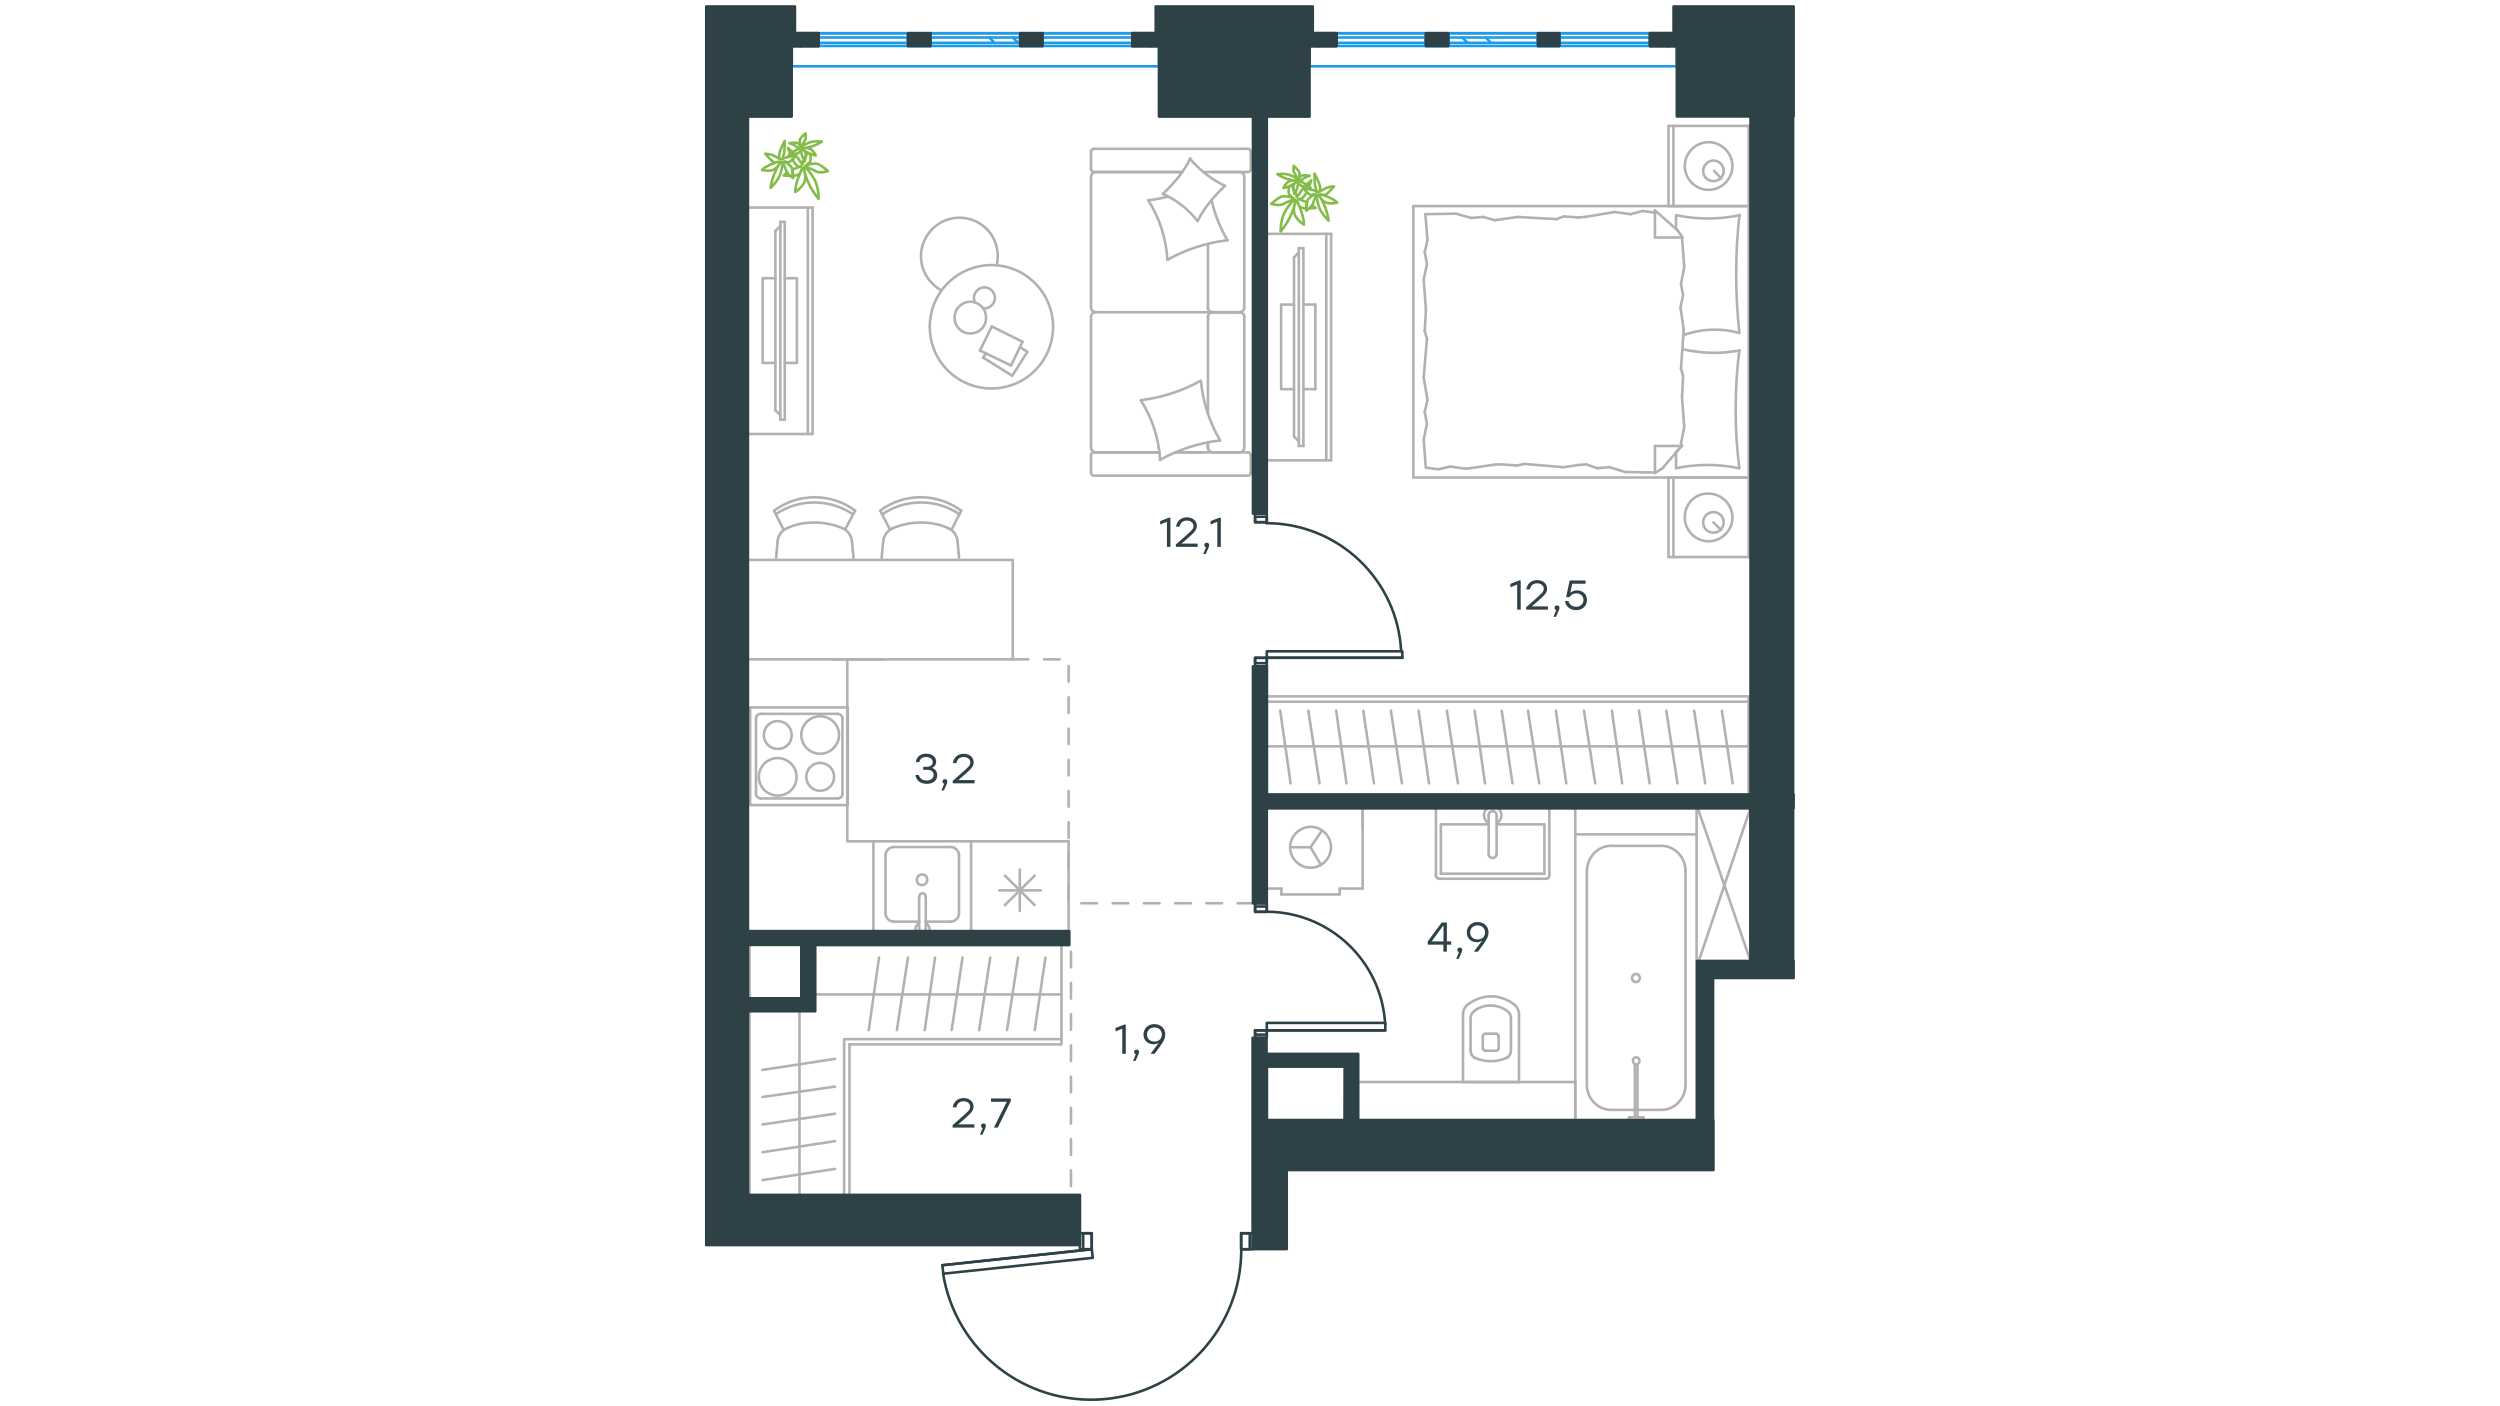 <?xml version="1.0" encoding="utf-8"?>
<!-- Generator: Adobe Illustrator 25.2.0, SVG Export Plug-In . SVG Version: 6.00 Build 0)  -->
<svg version="1.1" id="Слой_1" xmlns="http://www.w3.org/2000/svg" xmlns:xlink="http://www.w3.org/1999/xlink" x="0px" y="0px"
	 viewBox="0 0 1920 1080" style="enable-background:new 0 0 1920 1080;" xml:space="preserve">
<style type="text/css">
	.st0{fill:none;stroke:#B2B1B0;stroke-width:2;stroke-linecap:round;stroke-linejoin:round;stroke-miterlimit:22.926;}
	
		.st1{fill:none;stroke:#B2B1B0;stroke-width:2;stroke-linecap:round;stroke-linejoin:round;stroke-miterlimit:22.926;stroke-dasharray:12;}
	.st2{fill:none;stroke:#1D9CEB;stroke-width:2;stroke-linecap:round;stroke-linejoin:round;stroke-miterlimit:22.926;}
	.st3{fill:#2D4146;stroke:#2D4146;stroke-width:2;stroke-linecap:round;stroke-linejoin:round;stroke-miterlimit:10;}
	
		.st4{fill-rule:evenodd;clip-rule:evenodd;fill:#2D4146;stroke:#2D4146;stroke-width:2;stroke-linecap:round;stroke-linejoin:round;stroke-miterlimit:10;}
	.st5{fill:none;stroke:#2D4146;stroke-width:2;stroke-linecap:round;stroke-linejoin:round;stroke-miterlimit:22.926;}
	.st6{fill:none;stroke:#84BC4A;stroke-width:2;stroke-linecap:round;stroke-linejoin:round;stroke-miterlimit:22.926;}
	.st7{fill:#2D4146;}
</style>
<g>
	<line class="st0" x1="927.7" y1="317.1" x2="927.7" y2="243.2"/>
	<line class="st0" x1="837.9" y1="116.5" x2="837.9" y2="129.9"/>
	<line class="st0" x1="837.9" y1="135.9" x2="837.9" y2="236.3"/>
	<line class="st0" x1="902.9" y1="347.4" x2="923.9" y2="347.4"/>
	<line class="st0" x1="841.7" y1="347.4" x2="890.6" y2="347.4"/>
	<line class="st0" x1="841.7" y1="132.1" x2="907.9" y2="132.1"/>
	<line class="st0" x1="931.1" y1="239.8" x2="952.1" y2="239.8"/>
	<line class="st0" x1="927.7" y1="236.3" x2="927.7" y2="187.5"/>
	<line class="st0" x1="960.6" y1="363.1" x2="960.6" y2="349.6"/>
	<line class="st0" x1="952.1" y1="239.8" x2="931.1" y2="239.8"/>
	<line class="st0" x1="955.6" y1="135.9" x2="955.6" y2="236.3"/>
	<line class="st0" x1="907.9" y1="132.1" x2="840.1" y2="132.1"/>
	<line class="st0" x1="837.9" y1="243.2" x2="837.9" y2="343.7"/>
	<line class="st0" x1="837.9" y1="349.6" x2="837.9" y2="363.1"/>
	<line class="st0" x1="927.7" y1="343.7" x2="927.7" y2="339.9"/>
	<line class="st0" x1="958.1" y1="347.4" x2="902.9" y2="347.4"/>
	<line class="st0" x1="927.7" y1="343.7" x2="927.7" y2="339.9"/>
	<line class="st0" x1="952.1" y1="347.4" x2="931.1" y2="347.4"/>
	<line class="st0" x1="952.1" y1="239.8" x2="931.1" y2="239.8"/>
	<line class="st0" x1="955.6" y1="243.2" x2="955.6" y2="343.7"/>
	<line class="st0" x1="890.6" y1="347.4" x2="840.1" y2="347.4"/>
	<line class="st0" x1="958.1" y1="114.3" x2="840.1" y2="114.3"/>
	<line class="st0" x1="960.6" y1="129.9" x2="960.6" y2="116.5"/>
	<line class="st0" x1="924.3" y1="132.1" x2="958.1" y2="132.1"/>
	<line class="st0" x1="931.1" y1="239.8" x2="841.7" y2="239.8"/>
	<line class="st0" x1="931.1" y1="132.1" x2="952.1" y2="132.1"/>
	<path class="st0" d="M958.1,347.4c1.8,0,2.5,1.3,2.5,2.2"/>
	<path class="st0" d="M840.1,132.1c-1.6,0-2.2-1.3-2.2-2.2"/>
	<path class="st0" d="M960.6,129.9c0,1.6-1.3,2.2-2.2,2.2"/>
	<path class="st0" d="M927.7,243.2c0-1.7,1.6-3.5,3.8-3.5"/>
	<path class="st0" d="M952.1,132.1c1.7,0,3.5,1.6,3.5,3.8"/>
	<path class="st0" d="M955.6,343.7c0,1.9-1.6,3.8-3.8,3.8"/>
	<path class="st0" d="M837.9,243.2c0-1.7,1.6-3.5,3.8-3.5"/>
	<path class="st0" d="M951.8,239.8c1.9,0,3.8,1.4,3.8,3.5"/>
	<path class="st0" d="M841.7,239.8c-1.9,0-3.8-1.6-3.8-3.8"/>
	<path class="st0" d="M960.6,363.1c0,1.6-1.3,2.2-2.2,2.2H840.1c-1.6,0-2.2-1.3-2.2-2.2"/>
	<path class="st0" d="M955.6,236.3c0,1.7-1.6,3.5-3.8,3.5"/>
	<path class="st0" d="M837.9,116.5c0-1.6,1.3-2.2,2.2-2.2"/>
	<path class="st0" d="M841.7,347.4c-1.9,0-3.8-1.6-3.8-3.8"/>
	<path class="st0" d="M837.9,349.6c0-1.6,1.3-2.2,2.2-2.2"/>
	<path class="st0" d="M837.9,135.9c0-1.9,1.6-3.8,3.8-3.8"/>
	<path class="st0" d="M931.8,347.4c-2.1,0-4.2-1.6-4.2-3.8"/>
	<path class="st0" d="M931.4,239.8c-1.9,0-3.8-1.4-3.8-3.5"/>
	<path class="st0" d="M958.1,114.3c1.8,0,2.5,1.3,2.5,2.2"/>
	<path class="st0" d="M922,292.5c-14.1,7.8-29.8,12.9-45.8,14.8"/>
	<path class="st0" d="M914.2,121.8c-5.3,10.4-12.6,19.1-21,27"/>
	<path class="st0" d="M892.8,148.8c10.4,4.4,19.8,11.9,27,21"/>
	<path class="st0" d="M876.2,307.6c8.8,13.5,13.8,29.5,14.8,45.8"/>
	<path class="st0" d="M896.9,199.3c14.1-7.8,29.8-12.9,45.8-14.8"/>
	<path class="st0" d="M942.7,184.6c-5.6-9.7-9.7-19.8-12.2-30.8"/>
	<path class="st0" d="M881.8,153.8c8.8,13.5,13.8,29.5,14.8,45.8"/>
	<path class="st0" d="M890.9,353.1c14.1-7.8,29.8-12.9,45.8-14.8"/>
	<path class="st0" d="M937.1,338.3c-8.2-13.8-13.2-29.5-14.8-45.8"/>
	<path class="st0" d="M919.8,169.8c5-10.4,12.6-19.1,21-27"/>
	<path class="st0" d="M896.9,151c-4.7,1.3-10,2.2-14.8,2.8"/>
	<path class="st0" d="M940.8,142.8c-10.4-5-19.5-12.2-27-21"/>
</g>
<g>
	<polyline class="st0" points="652.4,802.1 652.4,926.5 575.6,926.5 575.6,725.9 	"/>
	<line class="st0" x1="648.3" y1="798.9" x2="648.3" y2="926.5"/>
	<line class="st0" x1="614" y1="770.4" x2="614" y2="926.5"/>
	<line class="st0" x1="641.3" y1="897.7" x2="585.6" y2="906.3"/>
	<line class="st0" x1="641.3" y1="876.4" x2="585.6" y2="884.9"/>
	<line class="st0" x1="641.3" y1="855.3" x2="585.6" y2="863.6"/>
	<line class="st0" x1="641.3" y1="834.5" x2="585.6" y2="842.5"/>
	<line class="st0" x1="641.3" y1="813.2" x2="585.6" y2="821.7"/>
</g>
<g>
	<polyline class="st0" points="652.4,802.1 815.2,802.1 815.2,725.3 575.6,725.3 	"/>
	<line class="st0" x1="648.3" y1="798.1" x2="815.2" y2="798.1"/>
	<line class="st0" x1="626.1" y1="763.7" x2="815.2" y2="763.7"/>
	<line class="st0" x1="794.7" y1="791.1" x2="802.9" y2="735.4"/>
	<line class="st0" x1="773.4" y1="791.1" x2="781.9" y2="735.4"/>
	<line class="st0" x1="752" y1="791.1" x2="760.5" y2="735.4"/>
	<line class="st0" x1="730.9" y1="791.1" x2="739.2" y2="735.4"/>
	<line class="st0" x1="710.2" y1="791.1" x2="718.1" y2="735.4"/>
	<line class="st0" x1="688.8" y1="791.1" x2="697.3" y2="735.4"/>
	<line class="st0" x1="667.2" y1="791.1" x2="675.1" y2="735.4"/>
</g>
<g>
	<polyline class="st0" points="971.9,534.8 1342.9,534.8 1342.9,611.6 1103.3,611.6 	"/>
	<line class="st0" x1="967.8" y1="538.9" x2="1342.9" y2="538.9"/>
	<line class="st0" x1="969.8" y1="573.2" x2="1342.9" y2="573.2"/>
	<line class="st0" x1="1322.4" y1="545.8" x2="1330.7" y2="601.6"/>
	<line class="st0" x1="1301.1" y1="545.8" x2="1309.6" y2="601.6"/>
	<line class="st0" x1="1279.7" y1="545.8" x2="1288.3" y2="601.6"/>
	<line class="st0" x1="1258.7" y1="545.8" x2="1266.9" y2="601.6"/>
	<line class="st0" x1="1237.9" y1="545.8" x2="1245.8" y2="601.6"/>
	<line class="st0" x1="1216.5" y1="545.8" x2="1225.1" y2="601.6"/>
	<line class="st0" x1="1194.9" y1="545.8" x2="1202.9" y2="601.6"/>
	<line class="st0" x1="1173.5" y1="545.8" x2="1182.1" y2="601.6"/>
	<line class="st0" x1="1153.3" y1="545.8" x2="1161.6" y2="601.6"/>
	<line class="st0" x1="1132.5" y1="545.8" x2="1140.5" y2="601.6"/>
	<line class="st0" x1="1111.2" y1="545.8" x2="1119.7" y2="601.6"/>
	<line class="st0" x1="1089.5" y1="545.8" x2="1097.5" y2="601.6"/>
	<line class="st0" x1="1068.2" y1="545.8" x2="1076.7" y2="601.6"/>
	<line class="st0" x1="1047" y1="545.8" x2="1055.2" y2="601.6"/>
	<line class="st0" x1="1026.2" y1="545.8" x2="1034.1" y2="601.6"/>
	<line class="st0" x1="1004.8" y1="545.8" x2="1013.4" y2="601.6"/>
	<line class="st0" x1="983.2" y1="545.8" x2="991.2" y2="601.6"/>
</g>
<g>
	<line class="st0" x1="1028.9" y1="682.4" x2="1046.5" y2="682.4"/>
	<line class="st0" x1="1006.5" y1="650.7" x2="1015.2" y2="637.9"/>
	<line class="st0" x1="1006.5" y1="650.7" x2="990.8" y2="650.7"/>
	<line class="st0" x1="984.1" y1="686.9" x2="984.1" y2="682.4"/>
	<line class="st0" x1="1028.9" y1="686.9" x2="984.1" y2="686.9"/>
	<line class="st0" x1="1006.5" y1="650.7" x2="1014.5" y2="664.2"/>
	<line class="st0" x1="1046.5" y1="637" x2="1046.5" y2="615.5"/>
	<line class="st0" x1="966.5" y1="615.5" x2="966.5" y2="682.4"/>
	<line class="st0" x1="1046.5" y1="682.4" x2="1046.5" y2="615.5"/>
	<line class="st0" x1="966.5" y1="682.4" x2="984.1" y2="682.4"/>
	<line class="st0" x1="1028.9" y1="682.4" x2="1028.9" y2="686.9"/>
	<path class="st0" d="M990.8,650.7c0,8.6,7,15.7,15.7,15.7c8.6,0,15.7-7,15.7-15.7c0-8.6-7-15.7-15.7-15.7
		C998.2,635.1,990.8,642.1,990.8,650.7"/>
	<line class="st0" x1="1046.5" y1="615.5" x2="966.5" y2="615.5"/>
</g>
<g>
	<line class="st0" x1="1123.6" y1="779.3" x2="1123.6" y2="831"/>
	<line class="st0" x1="1123.3" y1="831" x2="1166.6" y2="831"/>
	<line class="st0" x1="1160.4" y1="806.6" x2="1160.4" y2="782.1"/>
	<line class="st0" x1="1129.4" y1="782.1" x2="1129.4" y2="806.6"/>
	<line class="st0" x1="1151" y1="805.2" x2="1151" y2="796.2"/>
	<line class="st0" x1="1138.8" y1="796.2" x2="1138.8" y2="805.2"/>
	<line class="st0" x1="1141.1" y1="807" x2="1148.7" y2="807"/>
	<line class="st0" x1="1166.6" y1="831" x2="1166.6" y2="779.3"/>
	<line class="st0" x1="1148.7" y1="793.9" x2="1141.1" y2="793.9"/>
	<path class="st0" d="M1162.8,771.3c-5.2-3.8-11.3-6.1-17.4-6.1c0,0,0,0-0.5,0"/>
	<path class="st0" d="M1148.7,807c1.4,0,2.4-0.9,2.4-2.4"/>
	<path class="st0" d="M1157.6,812.2c1.9-1.4,2.8-3.3,2.8-5.6"/>
	<path class="st0" d="M1151,796.2c0-1.4-0.9-2.4-2.4-2.4"/>
	<path class="st0" d="M1157.6,776.5c-3.8-2.8-8-4.2-12.7-4.2"/>
	<path class="st0" d="M1141.1,793.9c-1.4,0-2.4,0.9-2.4,2.4"/>
	<path class="st0" d="M1138.8,804.7c0,1.4,0.9,2.4,2.4,2.4"/>
	<path class="st0" d="M1129.4,806.6c0,2.4,0.9,4.2,2.8,5.6"/>
	<path class="st0" d="M1132.2,812.2c3.8,1.9,8.5,2.8,12.7,2.8s8.5-0.9,12.7-2.8"/>
	<path class="st0" d="M1132.2,776.5c-1.9,1.4-2.8,3.3-2.8,5.6"/>
	<path class="st0" d="M1145.3,765.2L1145.3,765.2c-6.6,0-12.7,2.4-17.9,6.1"/>
	<path class="st0" d="M1166.6,779.3c0-3.3-1.4-6.1-3.8-8"/>
	<path class="st0" d="M1127.4,771.3c-2.4,1.9-3.8,4.7-3.8,8"/>
	<path class="st0" d="M1144.9,772.2L1144.9,772.2c-4.7,0-8.9,1.4-12.7,4.2"/>
	<path class="st0" d="M1160.4,782.1c0-2.4-0.9-4.2-2.8-5.6"/>
	<rect x="1042.5" y="831" class="st0" width="167.3" height="32.9"/>
</g>
<g>
	<line class="st0" x1="1186.1" y1="671" x2="1186.1" y2="633.1"/>
	<line class="st0" x1="1186.1" y1="633.1" x2="1149.4" y2="633.1"/>
	<line class="st0" x1="1143.3" y1="633.1" x2="1106.6" y2="633.1"/>
	<line class="st0" x1="1106.6" y1="671" x2="1186.1" y2="671"/>
	<line class="st0" x1="1106.6" y1="633.1" x2="1106.6" y2="671"/>
	<line class="st0" x1="1105.3" y1="618.1" x2="1187.4" y2="618.1"/>
	<line class="st0" x1="1102.8" y1="672" x2="1102.8" y2="621.1"/>
	<line class="st0" x1="1187.4" y1="674.9" x2="1105.3" y2="674.9"/>
	<line class="st0" x1="1189.9" y1="621.1" x2="1189.9" y2="672"/>
	<path class="st0" d="M1189.9,672c0,1.8-1,3-2.6,3"/>
	<path class="st0" d="M1105.3,674.9c-1.5,0-2.6-1.2-2.6-3"/>
	<path class="st0" d="M1102.8,621.1c0-1.8,1-3,2.6-3"/>
	<path class="st0" d="M1187.4,618.1c1,0,2.6,1.2,2.6,3"/>
	<line class="st0" x1="1143.3" y1="655.9" x2="1143.3" y2="626.5"/>
	<line class="st0" x1="1149.4" y1="626.5" x2="1149.4" y2="655.9"/>
	<path class="st0" d="M1143.3,655.9L1143.3,655.9c0,1.7,1.3,3,3,3s3-1.3,3-3l0,0"/>
	<path class="st0" d="M1149.4,632c2.3-1.1,3.7-3.4,3.7-5.9c0-3.7-3-6.7-6.7-6.7s-6.7,3-6.7,6.7c0,2.5,1.4,4.8,3.6,5.9"/>
	<path class="st0" d="M1149.4,626.5c0-0.1,0-0.3,0-0.4c0-1.7-1.4-3.1-3.1-3.1s-3.1,1.4-3.1,3.1c0,0.1,0,0.3,0,0.4"/>
</g>
<g>
	<line class="st0" x1="745.8" y1="721.1" x2="820.7" y2="721.1"/>
	<line class="st0" x1="767.4" y1="683.8" x2="799.4" y2="683.8"/>
	<line class="st0" x1="794.6" y1="672.5" x2="771.8" y2="695.1"/>
	<line class="st0" x1="771.8" y1="672.5" x2="794.6" y2="695.1"/>
	<line class="st0" x1="783.2" y1="667.7" x2="783.2" y2="699.5"/>
	<line class="st0" x1="820.7" y1="721.1" x2="820.7" y2="646.1"/>
	<line class="st0" x1="745.8" y1="646.1" x2="820.7" y2="646.1"/>
	<line class="st0" x1="745.8" y1="721.1" x2="745.8" y2="646.1"/>
</g>
<g>
	<polyline class="st0" points="745.8,721.1 670.8,721.1 670.8,646.1 745.8,646.1 	"/>
	<line class="st0" x1="711" y1="688.6" x2="711" y2="713.7"/>
	<line class="st0" x1="705.9" y1="707.8" x2="686.3" y2="707.8"/>
	<line class="st0" x1="686.3" y1="650.5" x2="730.3" y2="650.5"/>
	<line class="st0" x1="730.3" y1="707.8" x2="711" y2="707.8"/>
	<line class="st0" x1="736.5" y1="656.8" x2="736.5" y2="701.5"/>
	<line class="st0" x1="705.9" y1="713.7" x2="705.9" y2="688.6"/>
	<line class="st0" x1="680.1" y1="701.5" x2="680.1" y2="656.8"/>
	<path class="st0" d="M711,688.6L711,688.6c0-1.5-1.1-2.6-2.5-2.6c-1.5,0-2.5,1.1-2.5,2.6"/>
	<path class="st0" d="M680.1,701.5c0,3.3,2.9,6.3,6.2,6.3"/>
	<path class="st0" d="M705.9,708.9c-1.8,1.1-2.9,3-2.9,5.2c0,3,2.5,5.5,5.5,5.5c2.9,0,5.5-2.6,5.5-5.5c0-2.2-1.1-4.1-2.9-5.2"/>
	<path class="st0" d="M736.5,656.8c0-3.3-2.9-6.3-6.2-6.3"/>
	<path class="st0" d="M730.3,707.8c3.3,0,6.2-3,6.2-6.3"/>
	<path class="st0" d="M686.3,650.5c-3.3,0-6.2,3-6.2,6.3"/>
	<path class="st0" d="M705.9,713.7v0.4c0,1.5,1.1,2.6,2.5,2.6c1.5,0,2.5-1.1,2.5-2.6v-0.4"/>
	<path class="st0" d="M712.1,675.7c0,2.2-1.8,4.1-4,4.1s-4-1.8-4-4.1c0-2.2,1.8-4.1,4-4.1C710.7,671.6,712.1,673.4,712.1,675.7"/>
</g>
<g>
	<g>
		<line class="st0" x1="620.4" y1="159.4" x2="620.4" y2="333.3"/>
		<polyline class="st0" points="624.1,333.3 573.6,333.3 573.6,159.4 624.1,159.4 		"/>
		<line class="st0" x1="624.1" y1="159.4" x2="624.1" y2="333.3"/>
	</g>
	<g>
		<polyline class="st0" points="595.5,278.7 585.7,278.7 585.7,213.7 595.5,213.7 		"/>
		<line class="st0" x1="602.7" y1="213.7" x2="612" y2="213.7"/>
		<line class="st0" x1="612" y1="213.7" x2="612" y2="278.7"/>
		<line class="st0" x1="612" y1="278.7" x2="602.7" y2="278.7"/>
		<line class="st0" x1="602.7" y1="170.4" x2="599.3" y2="170.4"/>
		<line class="st0" x1="595.5" y1="315.1" x2="599.3" y2="318.8"/>
		<line class="st0" x1="599.3" y1="173.6" x2="595.5" y2="177.4"/>
		<line class="st0" x1="599.3" y1="322.3" x2="599.3" y2="170.4"/>
		<line class="st0" x1="602.7" y1="170.4" x2="602.7" y2="322.3"/>
		<line class="st0" x1="602.7" y1="322.3" x2="599.3" y2="322.3"/>
		<line class="st0" x1="595.5" y1="177.4" x2="595.5" y2="315.1"/>
	</g>
</g>
<g>
	<g>
		<line class="st0" x1="1018.6" y1="179.6" x2="1018.6" y2="353.5"/>
		<polyline class="st0" points="1022.3,353.5 971.8,353.5 971.8,179.6 1022.3,179.6 		"/>
		<line class="st0" x1="1022.3" y1="179.6" x2="1022.3" y2="353.5"/>
	</g>
	<g>
		<polyline class="st0" points="993.8,298.9 983.9,298.9 983.9,233.9 993.8,233.9 		"/>
		<line class="st0" x1="1001" y1="233.9" x2="1010.2" y2="233.9"/>
		<line class="st0" x1="1010.2" y1="233.9" x2="1010.2" y2="298.9"/>
		<line class="st0" x1="1010.2" y1="298.9" x2="1001" y2="298.9"/>
		<line class="st0" x1="1001" y1="190.6" x2="997.5" y2="190.6"/>
		<line class="st0" x1="993.8" y1="335.3" x2="997.5" y2="339"/>
		<line class="st0" x1="997.5" y1="193.8" x2="993.8" y2="197.6"/>
		<line class="st0" x1="997.5" y1="342.5" x2="997.5" y2="190.6"/>
		<line class="st0" x1="1001" y1="190.6" x2="1001" y2="342.5"/>
		<line class="st0" x1="1001" y1="342.5" x2="997.5" y2="342.5"/>
		<line class="st0" x1="993.8" y1="197.6" x2="993.8" y2="335.3"/>
	</g>
</g>
<g>
	<line class="st0" x1="1343" y1="366.7" x2="1343" y2="427.8"/>
	<line class="st0" x1="1281.4" y1="427.8" x2="1281.4" y2="366.7"/>
	<line class="st0" x1="1281.4" y1="366.7" x2="1343" y2="366.7"/>
	<line class="st0" x1="1343" y1="427.8" x2="1281.4" y2="427.8"/>
	<line class="st0" x1="1315.9" y1="401.2" x2="1321.8" y2="407"/>
	<line class="st0" x1="1285.2" y1="427.8" x2="1285.2" y2="366.7"/>
	<path class="st0" d="M1293.9,397.4c0,10,8.3,18.3,18.3,18.3s18.3-8.3,18.3-18.3s-8.3-18.3-18.3-18.3
		C1301.8,378.7,1293.9,387,1293.9,397.4"/>
	<path class="st0" d="M1308,401.2c0,4.6,3.7,7.9,7.9,7.9c4.6,0,7.9-3.7,7.9-7.9c0-4.6-3.7-7.9-7.9-7.9
		C1311.8,393.3,1308,396.6,1308,401.2"/>
	<line class="st0" x1="1343" y1="158.3" x2="1343" y2="366.7"/>
	<line class="st0" x1="1287.2" y1="175.9" x2="1287.2" y2="165.3"/>
	<line class="st0" x1="1291.8" y1="342.5" x2="1271" y2="342.5"/>
	<line class="st0" x1="1287.2" y1="347.1" x2="1291.8" y2="342.5"/>
	<line class="st0" x1="1085.5" y1="158.3" x2="1343" y2="158.3"/>
	<line class="st0" x1="1271" y1="363.3" x2="1271" y2="342.5"/>
	<line class="st0" x1="1343" y1="366.7" x2="1085.5" y2="366.7"/>
	<line class="st0" x1="1271" y1="161.6" x2="1288.5" y2="177"/>
	<line class="st0" x1="1288.5" y1="177" x2="1292.2" y2="182.4"/>
	<line class="st0" x1="1287.2" y1="359.6" x2="1287.2" y2="347.5"/>
	<line class="st0" x1="1291.8" y1="182.4" x2="1271" y2="182.4"/>
	<line class="st0" x1="1291.8" y1="342.1" x2="1276.8" y2="359.6"/>
	<line class="st0" x1="1276.8" y1="359.6" x2="1271" y2="363.3"/>
	<line class="st0" x1="1271" y1="161.6" x2="1271" y2="182.4"/>
	<line class="st0" x1="1094.2" y1="254.4" x2="1095.1" y2="238.1"/>
	<line class="st0" x1="1096.3" y1="307.2" x2="1093.4" y2="290.1"/>
	<line class="st0" x1="1095.9" y1="325.5" x2="1094.2" y2="316.3"/>
	<line class="st0" x1="1094.2" y1="316.3" x2="1096.3" y2="307.2"/>
	<line class="st0" x1="1095.9" y1="260.2" x2="1094.2" y2="254.4"/>
	<line class="st0" x1="1093.4" y1="290.1" x2="1095.9" y2="260.2"/>
	<line class="st0" x1="1095" y1="359.2" x2="1093.4" y2="337.5"/>
	<line class="st0" x1="1093.4" y1="337.5" x2="1095.9" y2="325.5"/>
	<line class="st0" x1="1096.3" y1="184.5" x2="1094.7" y2="164.5"/>
	<line class="st0" x1="1095.9" y1="202.8" x2="1094.2" y2="193.6"/>
	<line class="st0" x1="1094.2" y1="193.6" x2="1096.3" y2="184.5"/>
	<line class="st0" x1="1095.1" y1="238.1" x2="1093.4" y2="214.8"/>
	<line class="st0" x1="1093.4" y1="214.8" x2="1095.9" y2="202.8"/>
	<line class="st0" x1="1085.5" y1="158.3" x2="1085.5" y2="366.7"/>
	<path class="st0" d="M1335.9,255.6c-1.7-15-2.5-29.9-2.5-45.3c0-15,0.8-30.4,2.5-45.3"/>
	<path class="st0" d="M1292.8,257.4c8.3-2.9,15.7-4.2,24.4-4.2c6.2,0,12.5,0.8,18.3,2.5"/>
	<path class="st0" d="M1335.9,165.3c-7.9,1.7-16.2,2.5-24.1,2.5c-8.3,0-16.2-0.8-24.1-2.5"/>
	<path class="st0" d="M1335.9,269.3c-6.2,0.8-12.5,1.7-18.3,1.7c-8.7,0-17.1-0.8-25.4-2.9"/>
	<line class="st0" x1="1218.2" y1="356.7" x2="1212.4" y2="357.1"/>
	<line class="st0" x1="1236.1" y1="358.8" x2="1226.9" y2="359.6"/>
	<line class="st0" x1="1226.9" y1="359.6" x2="1218.2" y2="356.7"/>
	<line class="st0" x1="1271" y1="362.9" x2="1248.1" y2="362.5"/>
	<line class="st0" x1="1248.1" y1="362.5" x2="1236.1" y2="358.8"/>
	<line class="st0" x1="1165" y1="357.5" x2="1153.7" y2="356.7"/>
	<line class="st0" x1="1212.4" y1="357.1" x2="1200.7" y2="358.8"/>
	<line class="st0" x1="1170.8" y1="356.3" x2="1165" y2="357.5"/>
	<line class="st0" x1="1200.7" y1="358.8" x2="1170.8" y2="356.3"/>
	<line class="st0" x1="1153.7" y1="356.7" x2="1148.7" y2="356.7"/>
	<line class="st0" x1="1113.8" y1="358.3" x2="1104.6" y2="360.4"/>
	<line class="st0" x1="1104.6" y1="360.4" x2="1095.5" y2="359.2"/>
	<line class="st0" x1="1148.7" y1="356.7" x2="1125.9" y2="360"/>
	<line class="st0" x1="1125.9" y1="360" x2="1113.8" y2="358.3"/>
	<line class="st0" x1="1147.9" y1="169.1" x2="1153.7" y2="168.3"/>
	<line class="st0" x1="1130" y1="167.4" x2="1139.2" y2="166.6"/>
	<line class="st0" x1="1139.2" y1="166.6" x2="1147.9" y2="169.1"/>
	<line class="st0" x1="1094.7" y1="164.5" x2="1118" y2="164.1"/>
	<line class="st0" x1="1118" y1="164.1" x2="1130" y2="167.4"/>
	<line class="st0" x1="1201.1" y1="166.2" x2="1212.4" y2="167"/>
	<line class="st0" x1="1153.7" y1="168.3" x2="1165.4" y2="166.6"/>
	<line class="st0" x1="1195.3" y1="168.3" x2="1201.1" y2="166.2"/>
	<line class="st0" x1="1165.4" y1="166.6" x2="1195.3" y2="168.3"/>
	<line class="st0" x1="1212.4" y1="167" x2="1217.4" y2="166.6"/>
	<line class="st0" x1="1270.6" y1="163.3" x2="1271.4" y2="163.3"/>
	<line class="st0" x1="1252.3" y1="164.5" x2="1261.5" y2="162"/>
	<line class="st0" x1="1261.5" y1="162" x2="1270.6" y2="163.3"/>
	<line class="st0" x1="1217.4" y1="166.6" x2="1240.2" y2="162.8"/>
	<line class="st0" x1="1240.2" y1="162.8" x2="1252.3" y2="164.5"/>
	<path class="st0" d="M1335.9,359.6c-2.1-15-2.9-29.9-2.9-45.3c0-15,0.8-30.4,2.9-45.3"/>
	<path class="st0" d="M1287.2,359.6c7.9-1.7,16.2-2.5,24.1-2.5c8.3,0,16.2,0.8,24.1,2.5"/>
	<line class="st0" x1="1292.6" y1="288.9" x2="1291.8" y2="305.1"/>
	<line class="st0" x1="1290.6" y1="236.1" x2="1293.1" y2="253.1"/>
	<line class="st0" x1="1291" y1="217.8" x2="1292.6" y2="226.9"/>
	<line class="st0" x1="1292.6" y1="226.9" x2="1290.6" y2="236.1"/>
	<line class="st0" x1="1291" y1="283.1" x2="1292.6" y2="288.9"/>
	<line class="st0" x1="1293.1" y1="253.1" x2="1291" y2="283.1"/>
	<line class="st0" x1="1291.8" y1="182.4" x2="1293.5" y2="205.3"/>
	<line class="st0" x1="1293.5" y1="205.3" x2="1291" y2="217.8"/>
	<line class="st0" x1="1291" y1="340.5" x2="1291.4" y2="342.5"/>
	<line class="st0" x1="1291.8" y1="305.1" x2="1293.5" y2="328"/>
	<line class="st0" x1="1293.5" y1="328" x2="1291" y2="340.5"/>
	<line class="st0" x1="1343" y1="96.7" x2="1343" y2="158.3"/>
	<line class="st0" x1="1281.4" y1="158.3" x2="1281.4" y2="96.7"/>
	<line class="st0" x1="1281.8" y1="96.7" x2="1343" y2="96.7"/>
	<line class="st0" x1="1343" y1="158.3" x2="1281.8" y2="158.3"/>
	<line class="st0" x1="1316.4" y1="131.2" x2="1321.8" y2="137.1"/>
	<line class="st0" x1="1285.2" y1="158.3" x2="1285.2" y2="96.7"/>
	<path class="st0" d="M1293.9,127.5c0,10,8.3,18.3,18.3,18.3s18.3-8.3,18.3-18.3s-8.3-18.3-18.3-18.3
		C1302.2,109.2,1293.9,117.5,1293.9,127.5"/>
	<path class="st0" d="M1308,131.2c0,4.6,3.7,7.9,7.9,7.9c4.6,0,7.9-3.7,7.9-7.9c0-4.6-3.7-7.9-7.9-7.9
		C1311.8,123.3,1308,127.1,1308,131.2"/>
</g>
<line class="st0" x1="1254.9" y1="852.4" x2="1237.2" y2="852.4"/>
<line class="st0" x1="1276.1" y1="852.4" x2="1257.6" y2="852.4"/>
<line class="st0" x1="1218.7" y1="833.2" x2="1218.7" y2="668.8"/>
<line class="st0" x1="1237.2" y1="649.6" x2="1276.1" y2="649.6"/>
<line class="st0" x1="1303" y1="640.8" x2="1303" y2="860.7"/>
<polyline class="st0" points="1209.8,640.8 1303,640.8 1303,618.1 1344.4,738.1 1344.4,620.4 1304.7,737.9 "/>
<line class="st0" x1="1294.5" y1="668.8" x2="1294.5" y2="833.2"/>
<polyline class="st0" points="1209.8,860.7 1209.8,640.8 1209.8,615.5 "/>
<path class="st0" d="M1237.2,649.6c-10,0-18.4,8.8-18.4,19.2"/>
<path class="st0" d="M1276.1,852.4c10,0,18.4-8.8,18.4-19.2"/>
<path class="st0" d="M1294.5,668.8c0-10.4-8.5-19.2-18.4-19.2"/>
<path class="st0" d="M1218.7,833.2c0,10.4,8.5,19.2,18.4,19.2"/>
<line class="st0" x1="1215.3" y1="860.7" x2="1212.8" y2="860.7"/>
<line class="st0" x1="1255.6" y1="858.1" x2="1255.6" y2="817.2"/>
<line class="st0" x1="1257.6" y1="817.2" x2="1257.6" y2="858.1"/>
<line class="st0" x1="1262.1" y1="860.7" x2="1251.1" y2="860.7"/>
<line class="st0" x1="1251.1" y1="860.7" x2="1251.1" y2="858.1"/>
<line class="st0" x1="1251.1" y1="858.1" x2="1262.1" y2="858.1"/>
<line class="st0" x1="1262.1" y1="858.1" x2="1262.1" y2="860.7"/>
<path class="st0" d="M1257.6,817.2c1-0.5,1.5-1.6,1.5-2.6c0-1.6-1-2.6-2.5-2.6s-2.5,1-2.5,2.6c0,1,0.5,2.1,1.5,2.6"/>
<path class="st0" d="M1256.4,754.2c1.6,0,3-1.4,3-3.1c0-1.7-1.4-3.1-3-3.1s-3,1.4-3,3.1C1253.4,753,1254.7,754.2,1256.4,754.2"/>
<g>
	<line class="st0" x1="777.4" y1="288.6" x2="789" y2="270.2"/>
	<line class="st0" x1="789" y1="270.2" x2="783.3" y2="266.5"/>
	<line class="st0" x1="757.3" y1="271.4" x2="755" y2="274.6"/>
	<line class="st0" x1="755" y1="274.6" x2="777.4" y2="288.6"/>
	<line class="st0" x1="776.5" y1="280.7" x2="785.3" y2="262.5"/>
	<line class="st0" x1="785.3" y1="262.5" x2="761.7" y2="250.7"/>
	<line class="st0" x1="761.7" y1="250.7" x2="752.6" y2="269.2"/>
	<line class="st0" x1="752.6" y1="269.2" x2="776.5" y2="280.7"/>
	<path class="st0" d="M794.9,217.5c18.5,18.5,18.5,48.5,0,67s-48.5,18.5-67,0s-18.5-48.5,0-67C746.7,198.8,776.5,199,794.9,217.5"/>
	<path class="st0" d="M753.8,235.4c4.7,4.7,4.7,12.6,0,17.2c-4.7,4.7-12.6,4.7-17.2,0c-4.7-4.7-4.7-12.6,0-17.2
		C741.5,230.5,748.9,230.5,753.8,235.4"/>
	<path class="st0" d="M755.3,236.9c2.2,0.2,4.7-0.7,6.4-2.5c3.2-3.2,3.2-8.1,0-11.3s-8.1-3.2-11.3,0c-2.5,2.5-3,5.9-1.7,9.1"/>
	<path class="st0" d="M765.4,203.7c2.5-9.8-0.5-20.7-7.6-27.8c-11.6-11.6-30.3-11.6-41.8,0c-11.6,11.6-11.6,30.3,0,41.8
		c2.1,2.1,4.3,3.9,7,5.3"/>
</g>
<polyline class="st0" points="639.1,506.4 777.8,506.4 777.8,430 561,430 "/>
<line class="st0" x1="680" y1="506.4" x2="564" y2="506.4"/>
<line class="st0" x1="594.5" y1="392.2" x2="601.9" y2="407.1"/>
<line class="st0" x1="656.7" y1="392.2" x2="649" y2="406.8"/>
<line class="st0" x1="596.4" y1="424.7" x2="597.2" y2="415.6"/>
<line class="st0" x1="655.5" y1="428.3" x2="654.3" y2="415.6"/>
<line class="st0" x1="596.1" y1="428.3" x2="596.4" y2="424.7"/>
<path class="st0" d="M594.5,392.2c9.1-6.7,19.8-10.3,31.3-10.3c11.1,0,22.2,3.6,30.9,10.3"/>
<path class="st0" d="M604.4,405.7c6.7-3.2,13.9-4.4,21.4-4.4c7.1,0,14.7,1.6,21.4,4.4"/>
<path class="st0" d="M647.2,405.7c4,2,6.7,5.5,7.1,9.9"/>
<path class="st0" d="M597.2,415.6c0.4-4.4,3.2-8.3,7.1-9.9"/>
<path class="st0" d="M595.8,394.9c8.7-5.9,18.9-9,29.6-9c10.7,0,21,3.2,29.7,9.1"/>
<line class="st0" x1="738.2" y1="392.2" x2="730.7" y2="407.1"/>
<line class="st0" x1="676" y1="392.2" x2="683.6" y2="406.8"/>
<line class="st0" x1="736.2" y1="424.7" x2="735.4" y2="415.6"/>
<line class="st0" x1="677.1" y1="428.3" x2="678.3" y2="415.6"/>
<line class="st0" x1="736.6" y1="428.3" x2="736.2" y2="424.7"/>
<path class="st0" d="M738.2,392.2c-9.1-6.7-19.8-10.3-31.3-10.3c-11.1,0-22.2,3.6-30.9,10.3"/>
<path class="st0" d="M728.3,405.7c-6.7-3.2-13.9-4.4-21.4-4.4c-7.1,0-14.7,1.6-21.4,4.4"/>
<path class="st0" d="M685.5,405.7c-4,2-6.7,5.5-7.1,9.9"/>
<path class="st0" d="M735.4,415.6c-0.4-4.4-3.2-8.3-7.1-9.9"/>
<path class="st0" d="M736.8,394.9c-8.7-5.9-18.9-9-29.6-9s-21,3.2-29.7,9.1"/>
<g>
	<path class="st0" d="M597.3,575.2c-5.9,0-10.7-4.8-10.7-10.7s4.8-10.7,10.7-10.7s10.7,4.8,10.7,10.7
		C608.1,570.4,603.6,575.2,597.3,575.2"/>
	<path class="st0" d="M629.9,578.9c-7.8,0-14.5-6.3-14.5-14.4c0-7.8,6.3-14.4,14.5-14.4c7.8,0,14.5,6.3,14.5,14.4
		C644.4,572.2,637.7,578.9,629.9,578.9"/>
	<path class="st0" d="M629.9,607.3c-5.9,0-10.7-4.8-10.7-10.7s4.8-10.7,10.7-10.7s10.7,4.8,10.7,10.7
		C640.7,602.5,635.9,607.3,629.9,607.3"/>
	<path class="st0" d="M597.3,611c-7.8,0-14.5-6.3-14.5-14.4c0-7.8,6.3-14.4,14.5-14.4c7.8,0,14.5,6.3,14.5,14.4S605.5,611,597.3,611
		"/>
	<line class="st0" x1="643.3" y1="548.2" x2="584.4" y2="548.2"/>
	<line class="st0" x1="647" y1="609.9" x2="647" y2="551.6"/>
	<line class="st0" x1="584.4" y1="613.2" x2="643.3" y2="613.2"/>
	<line class="st0" x1="580.6" y1="551.6" x2="580.6" y2="609.9"/>
	<path class="st0" d="M643.3,613.2L643.3,613.2c2.2,0,3.7-1.5,3.7-3.3"/>
	<path class="st0" d="M584.4,548.2L584.4,548.2c-2.2,0-3.7,1.5-3.7,3.3"/>
	<path class="st0" d="M647,551.6L647,551.6c0-1.8-1.9-3.3-3.7-3.3"/>
	<path class="st0" d="M580.6,609.9L580.6,609.9c0,1.8,1.9,3.3,3.7,3.3"/>
	<rect x="576.1" y="543.3" class="st0" width="75" height="75"/>
</g>
<polyline class="st0" points="670.8,646.1 650.7,646.1 650.7,507 "/>
<polyline class="st1" points="777.8,506.4 820.7,506.4 820.7,693.7 963.9,693.7 "/>
<line class="st1" x1="822.5" y1="730.9" x2="822.5" y2="914.4"/>
<path class="st2" d="M714.6,35.3l-17.2-9.8h17.2V35.3z M697.4,35.3h17.2l-17.2-9.8V35.3z"/>
<path class="st2" d="M714.6,35.3l-17.2-9.8h17.2V35.3z M697.4,35.3h17.2l-17.2-9.8V35.3z"/>
<path class="st2" d="M800.7,35.3l-17.2-9.8h17.2V35.3z M783.5,35.3h17.2l-17.2-9.8V35.3z"/>
<path class="st2" d="M800.7,35.3l-17.2-9.8h17.2V35.3z M783.5,35.3h17.2l-17.2-9.8V35.3z"/>
<rect x="628.6" y="28.8" class="st2" width="68.9" height="4.1"/>
<line class="st2" x1="763.8" y1="32.9" x2="759.8" y2="28.8"/>
<line class="st2" x1="781.9" y1="32.9" x2="777.8" y2="28.8"/>
<rect x="714.6" y="28.8" class="st2" width="68.9" height="4.1"/>
<rect x="800.7" y="28.8" class="st2" width="68.9" height="4.1"/>
<polyline class="st2" points="608.1,25.5 890.1,25.5 890.1,50.9 608.1,50.9 "/>
<rect x="783.5" y="25.5" class="st2" width="17.2" height="9.8"/>
<rect x="697.4" y="25.5" class="st2" width="17.2" height="9.8"/>
<line class="st2" x1="800.7" y1="35.3" x2="869.6" y2="35.3"/>
<line class="st2" x1="714.6" y1="35.3" x2="783.5" y2="35.3"/>
<line class="st2" x1="628.6" y1="35.3" x2="697.4" y2="35.3"/>
<line class="st2" x1="800.7" y1="35.3" x2="800.7" y2="25.5"/>
<line class="st2" x1="714.6" y1="35.3" x2="714.6" y2="25.5"/>
<line class="st2" x1="783.5" y1="35.3" x2="783.5" y2="25.5"/>
<polyline class="st2" points="697.4,35.3 697.4,25.5 628.6,25.5 "/>
<line class="st2" x1="783.5" y1="25.5" x2="714.6" y2="25.5"/>
<line class="st2" x1="869.6" y1="25.5" x2="800.7" y2="25.5"/>
<path class="st2" d="M1112.3,35.3l-17.2-9.8h17.2V35.3z M1095.1,35.3h17.2l-17.2-9.8V35.3z"/>
<path class="st2" d="M1112.3,35.3l-17.2-9.8h17.2V35.3z M1095.1,35.3h17.2l-17.2-9.8V35.3z"/>
<path class="st2" d="M1197.6,35.3l-16.4-9.8h16.4V35.3z M1181.2,35.3h16.4l-16.4-9.8V35.3z"/>
<path class="st2" d="M1197.6,35.3l-16.4-9.8h16.4V35.3z M1181.2,35.3h16.4l-16.4-9.8V35.3z"/>
<rect x="1026.2" y="28.8" class="st2" width="68.9" height="4.1"/>
<line class="st2" x1="1127.1" y1="32.9" x2="1123" y2="28.8"/>
<line class="st2" x1="1145.1" y1="32.9" x2="1141" y2="28.8"/>
<rect x="1112.3" y="28.8" class="st2" width="68.9" height="4.1"/>
<rect x="1197.6" y="28.8" class="st2" width="69.7" height="4.1"/>
<polyline class="st2" points="1005.7,25.5 1287.8,25.5 1287.8,50.9 1005.7,50.9 "/>
<rect x="1181.2" y="25.5" class="st2" width="16.4" height="9.8"/>
<rect x="1095.1" y="25.5" class="st2" width="17.2" height="9.8"/>
<line class="st2" x1="1197.6" y1="35.3" x2="1267.3" y2="35.3"/>
<line class="st2" x1="1112.3" y1="35.3" x2="1181.2" y2="35.3"/>
<line class="st2" x1="1026.2" y1="35.3" x2="1095.1" y2="35.3"/>
<line class="st2" x1="1197.6" y1="35.3" x2="1197.6" y2="25.5"/>
<line class="st2" x1="1112.3" y1="35.3" x2="1112.3" y2="25.5"/>
<line class="st2" x1="1181.2" y1="35.3" x2="1181.2" y2="25.5"/>
<polyline class="st2" points="1095.1,35.3 1095.1,25.5 1026.2,25.5 "/>
<line class="st2" x1="1181.2" y1="25.5" x2="1112.3" y2="25.5"/>
<line class="st2" x1="1267.3" y1="25.5" x2="1197.6" y2="25.5"/>
<polygon class="st3" points="890.1,89.5 962.3,89.5 962.3,394.5 963.9,394.5 972.9,394.5 972.9,89.5 1005.7,89.5 1005.7,25.5 
	1008.2,25.5 1008.2,5 1005.7,5 887.6,5 887.6,25.5 890.1,25.5 "/>
<path class="st4" d="M614.6,35.3l-6.6-9.8h6.6V35.3z M608.1,35.3h6.6l-6.6-9.8V35.3z"/>
<path class="st5" d="M614.6,35.3l-6.6-9.8h6.6V35.3z M608.1,35.3h6.6l-6.6-9.8V35.3z"/>
<path class="st5" d="M614.6,35.3l-6.6-9.8h6.6V35.3z M608.1,35.3h6.6l-6.6-9.8V35.3z"/>
<path class="st4" d="M890.1,35.3l-6.6-9.8h6.6V35.3z M883.5,35.3h6.6l-6.6-9.8V35.3z"/>
<path class="st5" d="M890.1,35.3l-6.6-9.8h6.6V35.3z M883.5,35.3h6.6l-6.6-9.8V35.3z"/>
<path class="st5" d="M890.1,35.3l-6.6-9.8h6.6V35.3z M883.5,35.3h6.6l-6.6-9.8V35.3z"/>
<path class="st4" d="M628.6,35.3l-13.9-9.8h13.9V35.3z M614.6,35.3h13.9l-13.9-9.8V35.3z"/>
<path class="st5" d="M628.6,35.3l-13.9-9.8h13.9V35.3z M614.6,35.3h13.9l-13.9-9.8V35.3z"/>
<path class="st5" d="M628.6,35.3l-13.9-9.8h13.9V35.3z M614.6,35.3h13.9l-13.9-9.8V35.3z"/>
<path class="st4" d="M714.6,35.3l-17.2-9.8h17.2V35.3z M697.4,35.3h17.2l-17.2-9.8V35.3z"/>
<path class="st4" d="M800.7,35.3l-17.2-9.8h17.2V35.3z M783.5,35.3h17.2l-17.2-9.8V35.3z"/>
<path class="st4" d="M883.6,35.3l-13.9-9.8h13.9V35.3z M869.6,35.3h13.9l-13.9-9.8V35.3z"/>
<path class="st5" d="M883.6,35.3l-13.9-9.8h13.9V35.3z M869.6,35.3h13.9l-13.9-9.8V35.3z"/>
<path class="st5" d="M883.6,35.3l-13.9-9.8h13.9V35.3z M869.6,35.3h13.9l-13.9-9.8V35.3z"/>
<rect x="883.6" y="25.5" class="st5" width="6.6" height="9.8"/>
<rect x="608.1" y="25.5" class="st5" width="6.6" height="9.8"/>
<line class="st5" x1="608.1" y1="50.9" x2="608.1" y2="25.5"/>
<rect x="869.6" y="25.5" class="st5" width="13.9" height="9.8"/>
<rect x="614.6" y="25.5" class="st5" width="13.9" height="9.8"/>
<line class="st5" x1="869.6" y1="35.3" x2="869.6" y2="25.5"/>
<line class="st5" x1="628.6" y1="35.3" x2="628.6" y2="25.5"/>
<path class="st4" d="M1012.3,35.3l-6.6-9.8h6.6V35.3z M1005.7,35.3h6.6l-6.6-9.8V35.3z"/>
<path class="st5" d="M1012.3,35.3l-6.6-9.8h6.6V35.3z M1005.7,35.3h6.6l-6.6-9.8V35.3z"/>
<path class="st5" d="M1012.3,35.3l-6.6-9.8h6.6V35.3z M1005.7,35.3h6.6l-6.6-9.8V35.3z"/>
<path class="st4" d="M1287.8,35.3l-6.6-9.8h6.6V35.3z M1281.2,35.3h6.6l-6.6-9.8V35.3z"/>
<path class="st5" d="M1287.8,35.3l-6.6-9.8h6.6V35.3z M1281.2,35.3h6.6l-6.6-9.8V35.3z"/>
<path class="st5" d="M1287.8,35.3l-6.6-9.8h6.6V35.3z M1281.2,35.3h6.6l-6.6-9.8V35.3z"/>
<path class="st4" d="M1026.2,35.3l-13.9-9.8h13.9V35.3z M1012.3,35.3h13.9l-13.9-9.8L1012.3,35.3L1012.3,35.3z"/>
<path class="st5" d="M1026.2,35.3l-13.9-9.8h13.9V35.3z M1012.3,35.3h13.9l-13.9-9.8L1012.3,35.3L1012.3,35.3z"/>
<path class="st5" d="M1026.2,35.3l-13.9-9.8h13.9V35.3z M1012.3,35.3h13.9l-13.9-9.8L1012.3,35.3L1012.3,35.3z"/>
<path class="st4" d="M1112.3,35.3l-17.2-9.8h17.2V35.3z M1095.1,35.3h17.2l-17.2-9.8V35.3z"/>
<path class="st4" d="M1197.6,35.3l-16.4-9.8h16.4V35.3z M1181.2,35.3h16.4l-16.4-9.8V35.3z"/>
<path class="st4" d="M1281.2,35.3l-13.9-9.8h13.9V35.3z M1267.3,35.3h13.9l-13.9-9.8V35.3z"/>
<path class="st5" d="M1281.2,35.3l-13.9-9.8h13.9V35.3z M1267.3,35.3h13.9l-13.9-9.8V35.3z"/>
<path class="st5" d="M1281.2,35.3l-13.9-9.8h13.9V35.3z M1267.3,35.3h13.9l-13.9-9.8V35.3z"/>
<rect x="1281.2" y="25.5" class="st5" width="6.6" height="9.8"/>
<rect x="1005.7" y="25.5" class="st5" width="6.6" height="9.8"/>
<line class="st5" x1="1005.7" y1="50.9" x2="1005.7" y2="25.5"/>
<rect x="1267.3" y="25.5" class="st5" width="13.9" height="9.8"/>
<rect x="1012.3" y="25.5" class="st5" width="13.9" height="9.8"/>
<line class="st5" x1="1267.3" y1="35.3" x2="1267.3" y2="25.5"/>
<line class="st5" x1="1026.2" y1="35.3" x2="1026.2" y2="25.5"/>
<rect x="829.4" y="947.1" class="st5" width="9" height="12.3"/>
<rect x="953.2" y="947.1" class="st5" width="9" height="12.3"/>
<polygon class="st5" points="723.7,971.7 724.5,978.2 839.3,966 838.5,959.4 "/>
<rect x="831.9" y="947.1" class="st5" width="6.6" height="12.3"/>
<rect x="953.2" y="947.1" class="st5" width="6.6" height="12.3"/>
<line class="st5" x1="723.7" y1="971.7" x2="838.5" y2="959.4"/>
<path class="st5" d="M724.3,978.2c9.6,59.3,63.1,101.2,123,96.4c59.8-4.8,106-54.8,106-114.8"/>
<rect x="963.9" y="791.3" class="st5" width="9" height="5.7"/>
<rect x="963.9" y="693.7" class="st5" width="9" height="6.6"/>
<rect x="972.9" y="785.6" class="st5" width="91" height="5.7"/>
<rect x="963.9" y="791.3" class="st5" width="9" height="3.3"/>
<rect x="963.9" y="696.2" class="st5" width="9" height="4.1"/>
<line class="st5" x1="1063.9" y1="791.3" x2="972.9" y2="791.3"/>
<path class="st5" d="M1063.8,786.5c-2.7-48.4-42.8-86.3-91.3-86.3"/>
<rect x="963.9" y="505.2" class="st5" width="9" height="6.6"/>
<rect x="963.9" y="394.5" class="st5" width="9" height="6.6"/>
<rect x="972.9" y="500.2" class="st5" width="104.1" height="4.9"/>
<rect x="963.9" y="505.2" class="st5" width="9" height="4.1"/>
<rect x="963.9" y="396.9" class="st5" width="9" height="4.1"/>
<line class="st5" x1="1077.1" y1="505.2" x2="972.9" y2="505.2"/>
<path class="st5" d="M1076.1,500.4c-2.7-55.2-48.3-98.6-103.6-98.6"/>
<g>
	<path class="st6" d="M618,127.9c0,0,3.1,2.5,7,9c3.9,6.4,3.7,15.8,3.7,15.8s-4.3-4.7-7.6-11.9s-3.9-11.9-3.9-11.9s2.5,7.2,0.4,11.5
		c-2.3,4.3-6.8,7-6.8,7s-0.2-2.9,1.2-7.6c1.4-4.7,4.1-10.7,4.1-10.7s-0.8,4.3-3.7,5.3c-0.8,0.2-2.1,0.6-3.5,0.6
		c-0.2-1.4-0.2-3.3-0.6-4.7c0.2-0.2,0.6-0.2,0.6-0.2c3.1-1,6.4-2.5,6.4-2.5s-1.6,1.6-4.3-1.6c-0.8-0.8-1.6-2.1-2.3-3.5
		c0.8-1,1.8-2.3,2.3-3.1c1.4,1.4,2.5,2.7,2.9,3.7c1.6,2.7,2.5,3.1,2.5,3.1s-0.2-1.4,0.8-3.1c0.4,0.6,0.6,0.8,0.6,0.8
		s0.2-1.2,0.6-2.7c0.6-1.2,1.2-2.5,1.6-4.1c0.6,0.4,1.2,0.6,2,1l0.2,0.2c0.6,2.7,0.6,5.7-0.6,6.6l-2.5,2c0,0,6.6-2.1,9.4-0.8
		c2.7,1.2,7.4,5.3,7.4,5.3s-5.9,2-9.2,0.2C623.1,129.5,618,127.9,618,127.9z M606.7,135c-2.5,0-4.9-0.2-4.9-0.2s1.2-1.2,2.7-2.3
		C605.1,133.6,605.7,134.4,606.7,135z M607.7,119.9c-0.2-0.2-0.2-0.6-0.4-0.8c0.8-0.2,2-0.6,2.9-0.8l0.2,0.2
		C609.8,118.9,608.8,119.5,607.7,119.9z M606.9,118.2c-1-2.5-1.8-4.7-1.8-4.7s1.8,1.6,3.7,3.3C608.2,117.2,607.5,117.8,606.9,118.2z
		 M620.7,113.7c0-0.2,0.2-0.6,0.2-0.6h0.2c0,0.2,0.2,0.4,0.2,0.8C620.9,113.7,620.9,113.7,620.7,113.7z"/>
	<path class="st6" d="M601,124.4c0,0,0.2,3.1-1.6,9c-2,5.9-7.6,10.9-7.6,10.9s0.6-5.5,3.1-11.3c2.5-5.9,4.7-8.6,4.7-8.6
		s-2.5,5.1-6.4,6.3c-3.9,1-8-0.2-8-0.2s1.6-1.8,5.3-3.5c3.7-1.8,7.6-2.9,7.6-2.9s-2,1.2-4.1,0.2c-2.3-1.2-6.3-6.3-6.3-6.3
		s4.7,0.4,7,1.8s4.7,2.5,4.7,2.5s-1.4-0.2-1-3.7s4.3-10.4,4.3-10.4s0,8.2-0.8,10.6c-0.8,2.3-1,3.5-1,3.5s1.6-1.4,4.1-1.6
		c2-0.2,4.3-1.8,5.9-2.5c0.2-0.2,0.6-0.2,0.6-0.2c-0.8,1.4-4.3,7.2-6.6,6.6l-2.5-0.6c0,0,5.1,2.9,5.9,5.3c0.8,2.3,0.8,7.4,0.8,7.4
		s-4.3-2.5-5.3-5.5C603,128.1,601,124.4,601,124.4z"/>
	<path class="st6" d="M615.3,112.9c0,0,1.6-1.6,5.9-3.3c4.3-1.8,10-0.8,10-0.8s-3.3,2.3-7.8,3.7c-4.7,1.4-7.2,1.4-7.2,1.4
		s4.1-1,6.6,0.8s3.7,4.7,3.7,4.7s-1.8-0.2-4.5-1.4c-2.7-1.2-5.3-2.9-5.3-2.9s1.6,0.6,2,2.3c0.4,1.8-0.6,6.4-0.6,6.4s-2-2.9-2.3-4.9
		c-0.4-2-0.8-3.9-0.8-3.9s0.6,0.8-1.6,2.3c-2.1,1.6-8,2.3-8,2.3s4.7-3.9,6.4-4.5c1.8-0.6,2.3-1.2,2.3-1.2s-1.6-0.2-2.9-1.6
		c-1.4-1.4-4.9-2.3-4.9-2.3s6.3-1.2,7.2,0.6l1,1.8c0,0-0.8-4.3,0.2-5.9s3.9-4.1,3.9-4.1s0.8,3.7-0.6,5.7
		C616.6,110.2,615.3,112.9,615.3,112.9z"/>
</g>
<g>
	<path class="st6" d="M994.2,153c0,0-3.1,2.5-7,9c-3.9,6.4-3.7,15.8-3.7,15.8s4.3-4.7,7.6-11.9S995,154,995,154s-2.5,7.2-0.4,11.5
		c2.3,4.3,6.8,7,6.8,7s0.2-2.9-1.2-7.6c-1.4-4.7-4.1-10.7-4.1-10.7s0.8,4.3,3.7,5.3c0.8,0.2,2.1,0.6,3.5,0.6
		c0.2-1.4,0.2-3.3,0.6-4.7c-0.2-0.2-0.6-0.2-0.6-0.2c-3.1-1-6.4-2.5-6.4-2.5s1.6,1.6,4.3-1.6c0.8-0.8,1.6-2.1,2.3-3.5
		c-0.8-1-1.8-2.3-2.3-3.1c-1.4,1.4-2.5,2.7-2.9,3.7c-1.6,2.7-2.5,3.1-2.5,3.1s0.2-1.4-0.8-3.1c-0.4,0.6-0.6,0.8-0.6,0.8
		s-0.2-1.2-0.6-2.7c-0.6-1.2-1.2-2.5-1.6-4.1c-0.6,0.4-1.2,0.6-2,1l-0.2,0.2c-0.6,2.7-0.6,5.7,0.6,6.6l2.5,2c0,0-6.6-2.1-9.4-0.8
		c-2.7,1.2-7.4,5.3-7.4,5.3s5.9,2,9.2,0.2C989.1,154.5,994.2,153,994.2,153z M1005.5,160c2.5,0,4.9-0.2,4.9-0.2s-1.2-1.2-2.7-2.3
		C1007.1,158.6,1006.5,159.4,1005.5,160z M1004.5,145c0.2-0.2,0.2-0.6,0.4-0.8c-0.8-0.2-2-0.6-2.9-0.8l-0.2,0.2
		C1002.4,144,1003.4,144.6,1004.5,145z M1005.3,143.2c1-2.5,1.8-4.7,1.8-4.7s-1.8,1.6-3.7,3.3
		C1003.9,142.2,1004.7,142.8,1005.3,143.2z M991.4,138.7c0-0.2-0.2-0.6-0.2-0.6H991c0,0.2-0.2,0.4-0.2,0.8
		C991.2,138.7,991.2,138.7,991.4,138.7z"/>
	<path class="st6" d="M1011.2,149.5c0,0-0.2,3.1,1.6,9c2,5.9,7.6,10.9,7.6,10.9s-0.6-5.5-3.1-11.3c-2.5-5.9-4.7-8.6-4.7-8.6
		s2.5,5.1,6.4,6.3c3.9,1,8-0.2,8-0.2s-1.6-1.8-5.3-3.5c-3.7-1.8-7.6-2.9-7.6-2.9s2,1.2,4.1,0.2c2.3-1.2,6.3-6.3,6.3-6.3
		s-4.7,0.4-7,1.8c-2.3,1.4-4.7,2.5-4.7,2.5s1.4-0.2,1-3.7s-4.3-10.4-4.3-10.4s0,8.2,0.8,10.6c0.8,2.3,1,3.5,1,3.5s-1.6-1.4-4.1-1.6
		c-2-0.2-4.3-1.8-5.9-2.5c-0.2-0.2-0.6-0.2-0.6-0.2c0.8,1.4,4.3,7.2,6.6,6.6l2.5-0.6c0,0-5.1,2.9-5.9,5.3c-0.8,2.3-0.8,7.4-0.8,7.4
		s4.3-2.5,5.3-5.5C1009.2,153.2,1011.2,149.5,1011.2,149.5z"/>
	<path class="st6" d="M996.9,137.9c0,0-1.6-1.6-5.9-3.3c-4.3-1.8-10-0.8-10-0.8s3.3,2.3,7.8,3.7c4.7,1.4,7.2,1.4,7.2,1.4
		s-4.1-1-6.6,0.8s-3.7,4.7-3.7,4.7s1.8-0.2,4.5-1.4s5.3-2.9,5.3-2.9s-1.6,0.6-2,2.3c-0.4,1.8,0.6,6.4,0.6,6.4s2-2.9,2.3-4.9
		c0.4-2,0.8-3.9,0.8-3.9s-0.6,0.8,1.6,2.3c2.1,1.6,8,2.3,8,2.3s-4.7-3.9-6.4-4.5c-1.8-0.6-2.3-1.2-2.3-1.2s1.6-0.2,2.9-1.6
		s4.9-2.3,4.9-2.3s-6.3-1.2-7.2,0.6l-1,1.8c0,0,0.8-4.3-0.2-5.9c-1-1.6-3.9-4.1-3.9-4.1s-0.8,3.7,0.6,5.7
		C995.5,135.2,996.9,137.9,996.9,137.9z"/>
</g>
<path class="st3" d="M1315.9,860.2h-0.3V751.1h28.7h32.8h0.4V738h-0.4V620.8h0.4v-10.7h-0.4V89.4h0.4V5h-92.2v20.5h2.5v63.9h56.6
	v520.7h-273H973v-98.4h-10.7v109.1v73h1.6h9v-73h98.4h273V738h-28.7h-12.3v122.2h-260.2v-50.8h-8.2h-2.5h-36.7h-23V797H962v63.1
	v99.2h26.2V956v-12.3v-45.1H1159h12.3h144.6V860.2z M1032.6,860.2h-44H973v-41h23h36.7L1032.6,860.2L1032.6,860.2z"/>
<path class="st3" d="M574.4,917.6v-141h41h10.7v-9.8v-41h195.1v-10.7H574.4V89.5H608v-64h2.5V5H608h-65.6v84.5v478v10.7v284.5v10.7
	v44.3v38.5h11.5h20.5h11.1h243.9v-38.5h-255V917.6z M574.4,725.7h41v41h-41V725.7z"/>
<g>
	<path class="st7" d="M719.8,595.4c0,4.1-3.3,6.6-8,6.6c-4.4,0-8.1-2.2-8.8-6.8h2.7c0.7,3,3.1,4.2,6,4.2c3.3,0,5.3-1.7,5.3-4.3
		c0-2.2-1.3-3.9-5-3.9h-3v-2.3h2.3c3.4,0,5-1.3,5-3.5c0-2.5-2-4-5-4c-2.7,0-4.6,1-5.3,3.9h-2.7c0.8-4.6,4.1-6.5,8.1-6.5
		c4.3,0,7.6,2.5,7.6,6.2c0,2.1-1.1,3.9-3.2,4.7C718.3,590.6,719.8,592.6,719.8,595.4z"/>
	<path class="st7" d="M724.9,607.1H723l2.1-5.2c-0.8-0.2-1.3-0.8-1.3-1.7c0-1.1,0.8-1.8,1.9-1.8c0.8,0,1.8,0.4,1.9,1.9
		C727.6,600.8,727.5,601.5,724.9,607.1z"/>
	<path class="st7" d="M748.5,601.6h-16.8v-1.9l6.5-5.7c5.4-4.8,7-6.1,7-8.4c0-2.4-2-4.2-5.1-4.2c-3.2,0-5,1.8-5.6,4.7h-2.7
		c0.6-4.4,3.9-7.2,8.4-7.2c4.6,0,7.6,2.9,7.6,6.6c0,3.3-2.4,5.4-7.5,9.9l-4.3,3.7h12.4L748.5,601.6L748.5,601.6z"/>
</g>
<g>
	<path class="st7" d="M864.6,786.9v22.4h-2.7V790l-5.2,2.1v-2.6l6.6-2.6H864.6z"/>
	<path class="st7" d="M872.1,814.8h-1.9l2.1-5.2c-0.8-0.2-1.3-0.8-1.3-1.7c0-1.1,0.8-1.8,1.9-1.8c0.8,0,1.8,0.4,1.9,1.9
		C874.8,808.5,874.7,809.2,872.1,814.8z"/>
	<path class="st7" d="M894.9,794.6c0,3.9-2.4,7-8.2,14.7h-3.1l6.4-8.5c-1.2,0.7-2.5,1.2-4.2,1.2c-4,0-7.6-2.7-7.6-7.5s3.7-8,8.4-8
		C891.2,786.6,894.9,789.5,894.9,794.6z M892.3,794.5c0-3.4-2.5-5.4-5.7-5.4s-5.7,2.1-5.7,5.4c0,3.4,2.5,5.4,5.7,5.4
		S892.3,797.9,892.3,794.5z"/>
</g>
<g>
	<path class="st7" d="M748.4,866h-16.8v-1.9l6.5-5.7c5.4-4.8,7-6.1,7-8.4c0-2.4-2-4.2-5.1-4.2c-3.2,0-5,1.8-5.6,4.7h-2.7
		c0.6-4.4,3.9-7.2,8.4-7.2c4.6,0,7.6,2.9,7.6,6.6c0,3.3-2.4,5.4-7.5,9.9l-4.3,3.7h12.4L748.4,866L748.4,866z"/>
	<path class="st7" d="M754.5,871.5h-1.9l2.1-5.2c-0.8-0.2-1.3-0.8-1.3-1.7c0-1.1,0.8-1.8,1.9-1.8c0.8,0,1.8,0.4,1.9,1.9
		C757.2,865.2,757.1,865.9,754.5,871.5z"/>
	<path class="st7" d="M776.3,843.6v2l-10,20.4h-3l9.9-19.8h-12.1v-2.6L776.3,843.6L776.3,843.6z"/>
</g>
<g>
	<path class="st7" d="M1114.5,725.5h-3.3v5.4h-2.7v-5.4h-12V723l10.7-14.5h4V723h3.3V725.5z M1108.6,723v-12h-0.3l-8.8,12H1108.6z"
		/>
	<path class="st7" d="M1120.3,736.4h-1.9l2.1-5.2c-0.8-0.2-1.3-0.8-1.3-1.7c0-1.1,0.8-1.8,1.9-1.8c0.8,0,1.8,0.4,1.9,1.9
		C1123,730.1,1122.9,730.8,1120.3,736.4z"/>
	<path class="st7" d="M1143.2,716.2c0,3.9-2.4,7-8.2,14.7h-3.1l6.4-8.5c-1.2,0.7-2.5,1.2-4.2,1.2c-4,0-7.6-2.7-7.6-7.5s3.7-8,8.4-8
		C1139.4,708.2,1143.2,711.1,1143.2,716.2z M1140.5,716.1c0-3.4-2.5-5.4-5.7-5.4s-5.7,2.1-5.7,5.4c0,3.4,2.5,5.4,5.7,5.4
		C1138.1,721.5,1140.5,719.4,1140.5,716.1z"/>
</g>
<g>
	<path class="st7" d="M898.9,397.6V420h-2.7v-19.3l-5.2,2.1v-2.6l6.6-2.6H898.9z"/>
	<path class="st7" d="M919.9,420h-16.8v-1.9l6.5-5.7c5.4-4.8,7-6.1,7-8.4c0-2.4-2-4.2-5.1-4.2c-3.2,0-5,1.8-5.6,4.7h-2.7
		c0.6-4.4,3.9-7.2,8.4-7.2c4.6,0,7.6,2.9,7.6,6.6c0,3.3-2.4,5.4-7.5,9.9l-4.3,3.7h12.4V420z"/>
	<path class="st7" d="M926,425.5h-1.9l2.1-5.2c-0.8-0.2-1.3-0.8-1.3-1.7c0-1.1,0.8-1.8,1.9-1.8c0.8,0,1.8,0.4,1.9,1.9
		C928.7,419.2,928.6,419.9,926,425.5z"/>
	<path class="st7" d="M937.6,397.6V420h-2.7v-19.3l-5.2,2.1v-2.6l6.6-2.6H937.6z"/>
</g>
<g>
	<path class="st7" d="M1167.9,445.8v22.4h-2.7v-19.3l-5.2,2.1v-2.6l6.6-2.6H1167.9z"/>
	<path class="st7" d="M1188.9,468.2h-16.8v-1.9l6.5-5.7c5.4-4.8,7-6.1,7-8.4c0-2.4-2-4.2-5.1-4.2c-3.2,0-5,1.8-5.6,4.7h-2.7
		c0.6-4.4,3.9-7.2,8.4-7.2c4.6,0,7.6,2.9,7.6,6.6c0,3.3-2.4,5.4-7.5,9.9l-4.3,3.7h12.4V468.2z"/>
	<path class="st7" d="M1195,473.7h-1.9l2.1-5.2c-0.8-0.2-1.3-0.8-1.3-1.7c0-1.1,0.8-1.8,1.9-1.8c0.8,0,1.8,0.4,1.9,1.9
		C1197.7,467.4,1197.6,468.1,1195,473.7z"/>
	<path class="st7" d="M1218.8,460.8c0,4.6-3.6,7.8-8.2,7.8c-4.3,0-8-2.4-8.7-7h2.7c0.7,2.9,3,4.4,6,4.4c3.2,0,5.5-2.3,5.5-5.2
		c0-3.1-2.3-5.1-5.4-5.1c-2.6,0-4.3,1.2-5.3,2.9h-2.6l2.7-12.8h12.2v2.5h-10.2l-1.5,7c1.3-1.2,2.9-1.9,5.1-1.9
		C1215.4,453.4,1218.8,456.2,1218.8,460.8z"/>
</g>
</svg>
